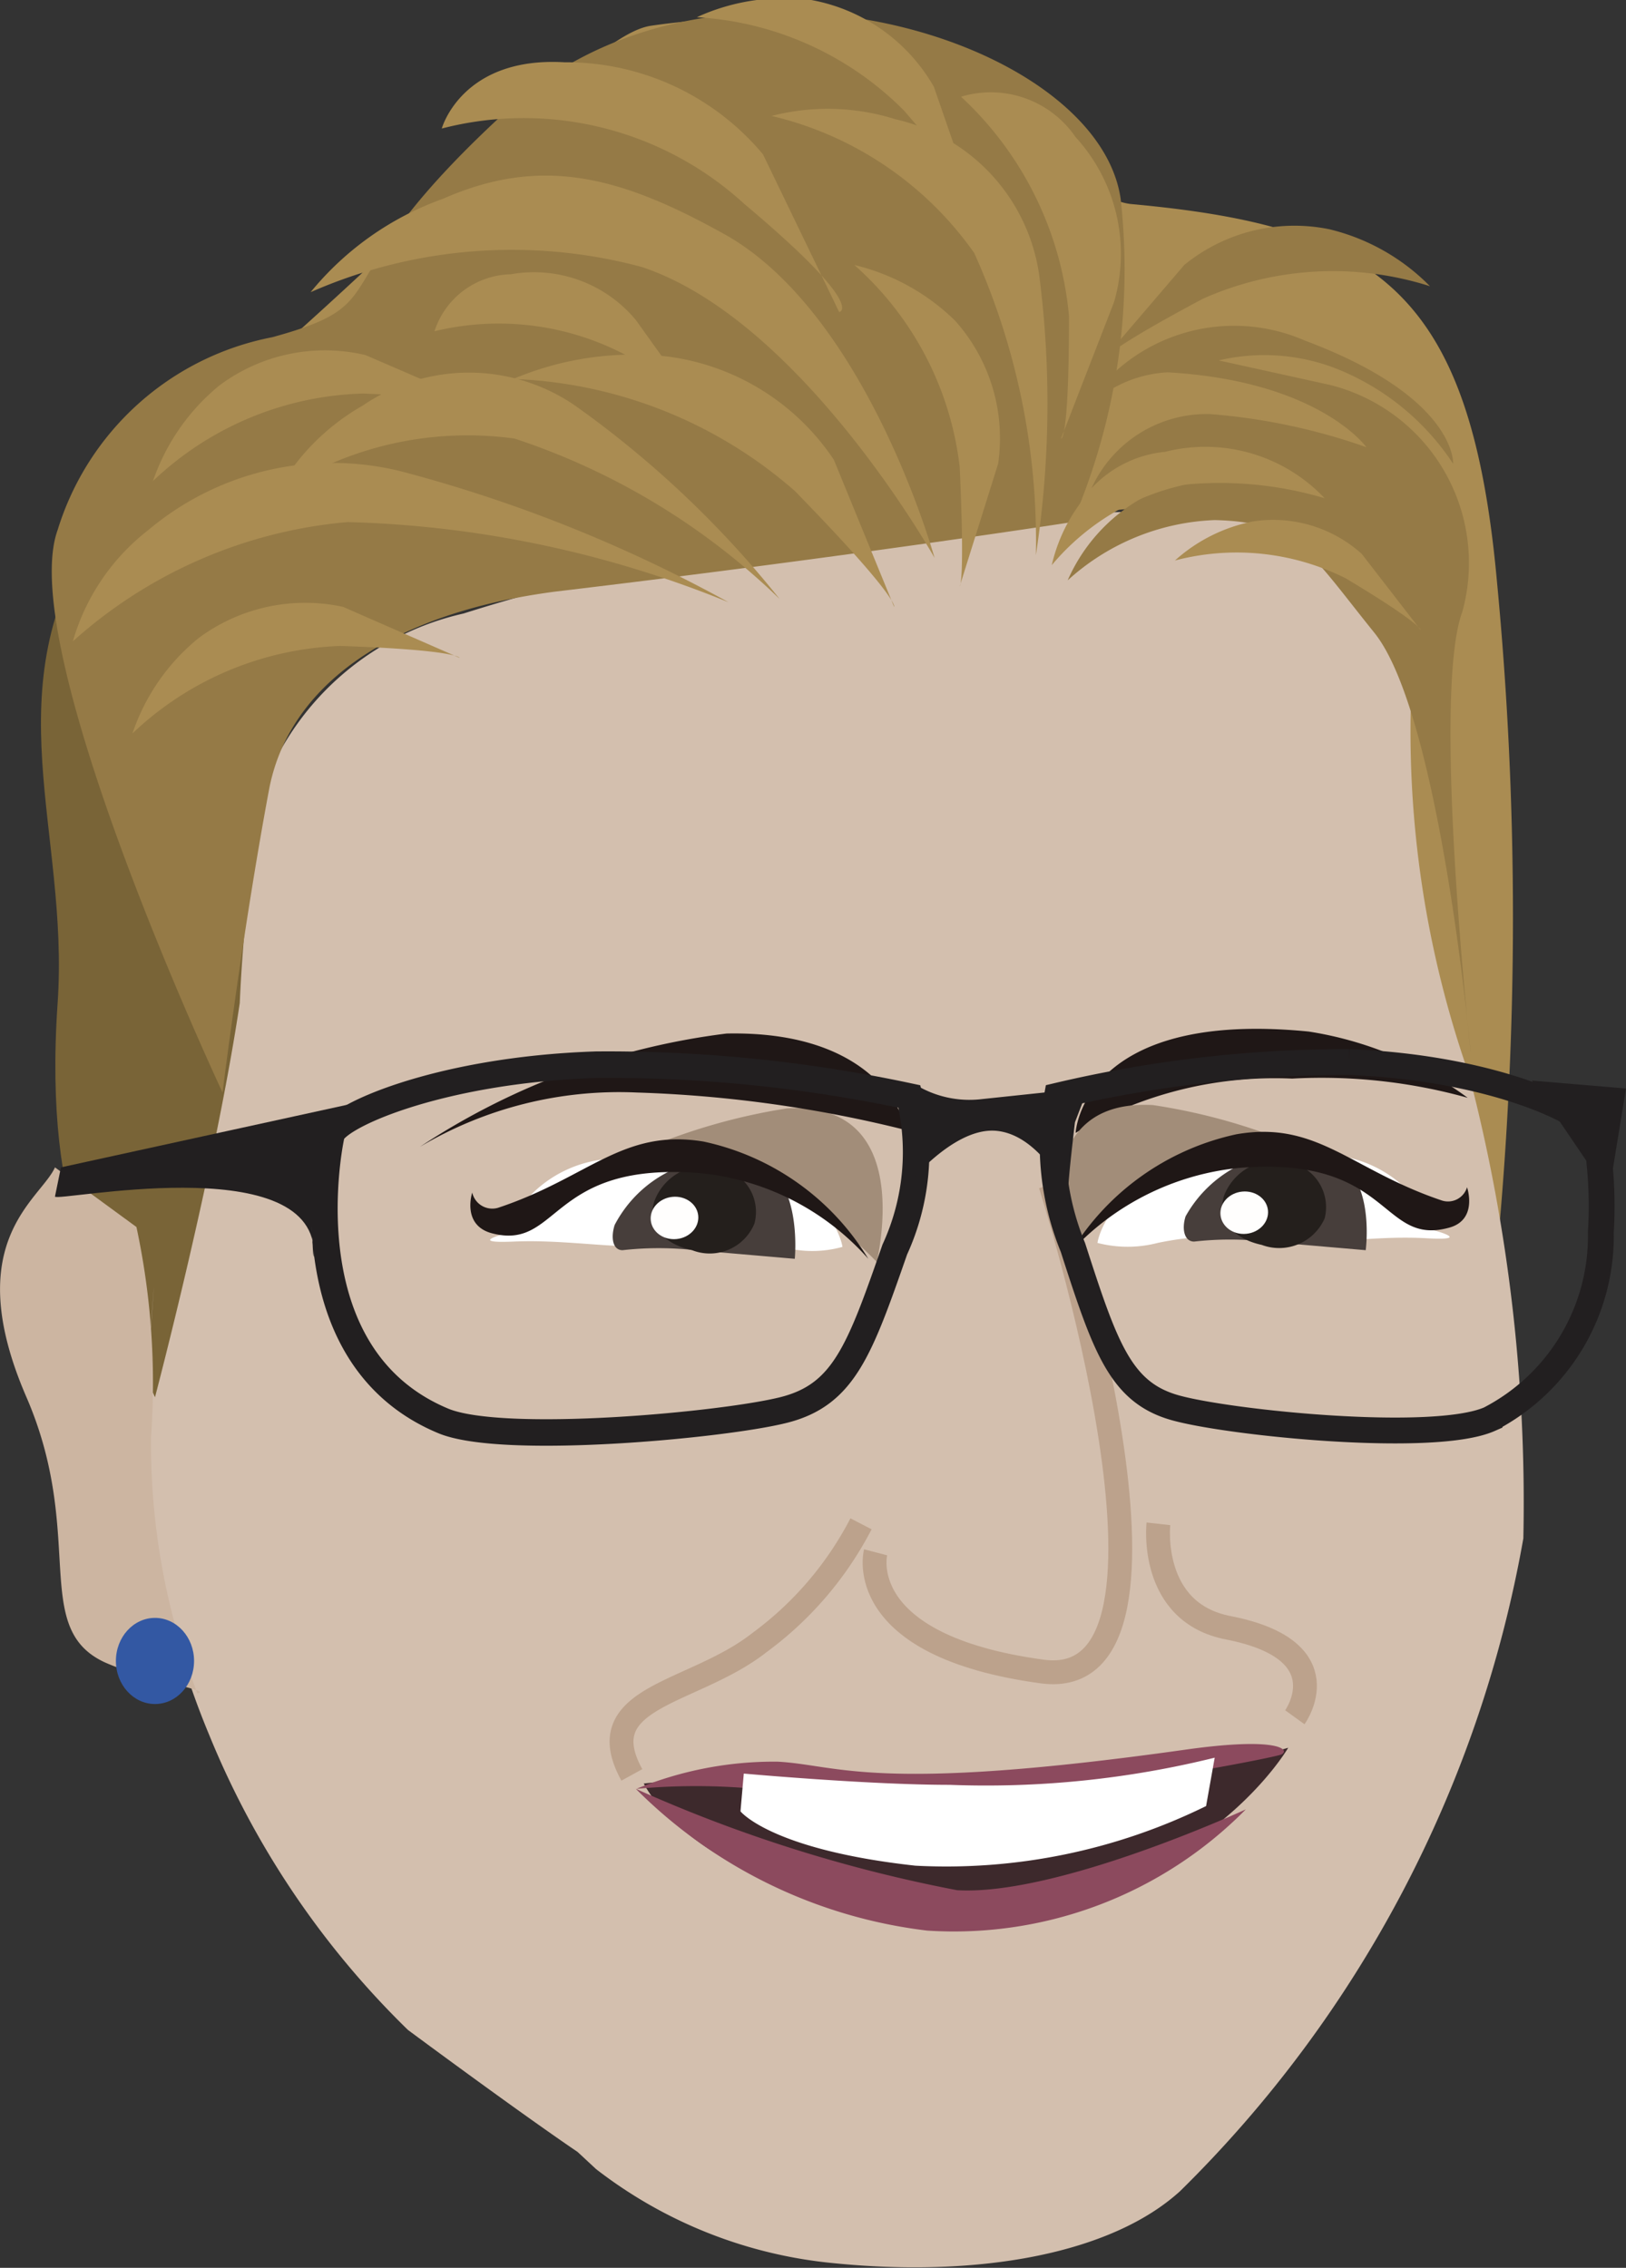 <svg xmlns="http://www.w3.org/2000/svg" viewBox="0 0 24.55 34.23"><rect x="0" y="0" width="24.55" height="34.23" fill="#333333" stroke="none"/><defs><style>.cls-1{fill:#aa8c52;}.cls-2{fill:#796437;}.cls-3{fill:#d3bfae;}.cls-4{fill:#ccb5a1;}.cls-12,.cls-14,.cls-5{fill:none;stroke-miterlimit:10;}.cls-5{stroke:#bca28c;stroke-width:0.36px;}.cls-6{fill:#1f1716;}.cls-7{fill:#fff;}.cls-8{fill:#473e3b;}.cls-9{fill:#241f1c;}.cls-10{fill:#fffefd;}.cls-11{fill:#a28d79;}.cls-12,.cls-14{stroke:#221f20;}.cls-12{stroke-width:0.4px;}.cls-13{fill:#221f20;}.cls-14{stroke-width:0.39px;}.cls-15{fill:#3d292c;}.cls-16{fill:#8c4a5e;}.cls-17{fill:#957a46;}.cls-18{fill:#3358a3;}</style></defs><g id="Layer_2" data-name="Layer 2"><g id="Layer_1-2" data-name="Layer 1"><path class="cls-1" d="M1.51,8A8.17,8.17,0,0,1,3,6.31C6.78,3.13,8.88.54,9.82.39c3.42-.5,4.91.84,4.91.84S16.26,3,17.08,3.08c3.72.34,5.12,1.31,5.52,5.68a53.29,53.29,0,0,1,0,10.17l-1-4.27S20,18.06,19.08,18.9s-.91.69-.91.69a9.8,9.8,0,0,0,1.54-3c.69-2.46,1.56-6.29,1.05-7.17-.75-1.31-1.28-1.84-3-1.8a33,33,0,0,0-4,.54"/><path class="cls-2" d="M5,14.65c-.18,1-2.62,6.76-2.62,6.76l-.74-1.94s-1-1-.77-4.33c.18-2.61-1-4.73.6-7.16"/><path class="cls-1" d="M15.31,5.47s-.09.29-.29.83a4.91,4.91,0,0,1-1.58,2.22,24,24,0,0,1-3.86,2.73L10.67,10S5.36,12.87,5,14.65"/><path class="cls-3" d="M9,32.74a6.93,6.93,0,0,0,3.59,1.42c2.19.22,4.19-.14,5.23-1.09A18.26,18.26,0,0,0,23,23.22a25.66,25.66,0,0,0-.82-7,15.64,15.64,0,0,1-.87-5.84c0-1.29-.8-2.36-2.63-2.63A22.39,22.39,0,0,0,14,8,27.62,27.62,0,0,0,7,9.26,4.23,4.23,0,0,0,4,11.82a23.82,23.82,0,0,0-.38,3.32c-.38,2.54-1.28,5.95-1.28,5.95l-.12-.27s.23-3.14,0,.05a12.35,12.35,0,0,0,.94,5.32,13.14,13.14,0,0,0,3,4.45C8,32,8.72,32.48,8.72,32.48Z"/><path class="cls-4" d="M.83,17.62c-.22.49-1.45,1.12-.43,3.47.9,2.08.06,3.48,1.18,4,.65.29,1.64.42,1.4.47a10.53,10.53,0,0,1-.7-3.87,11.23,11.23,0,0,0-.22-3.17Z"/><path class="cls-5" d="M13.22,23.43s-.37,1.41,2.52,1.8c2.57.34.12-7.35.12-7.35"/><path class="cls-5" d="M13,23a5.17,5.17,0,0,1-1.53,1.79c-1,.79-2.59.8-1.93,2"/><path class="cls-5" d="M17.49,23s-.15,1.34,1.06,1.57c1.73.34,1,1.35,1,1.35"/><path class="cls-6" d="M16.24,17.1a5.89,5.89,0,0,1,3.27-.82,8.21,8.21,0,0,1,2.65.29,5.47,5.47,0,0,0-2.4-1C16.33,15.23,16.24,17.1,16.24,17.1Z"/><path class="cls-7" d="M12.72,18.82a1.69,1.69,0,0,1-.91,0,5.09,5.09,0,0,0-2,0c-.73,0-1.35-.11-2.06-.08s-.12-.12-.12-.12a1.83,1.83,0,0,1,1.78-1.13C12.51,17.26,12.72,18.82,12.72,18.82Z"/><path class="cls-8" d="M11.35,17.53C12.13,17.7,12,19,12,19l-1.51-.13a4.88,4.88,0,0,0-1.09,0c-.15,0-.18-.19-.12-.38A1.87,1.87,0,0,1,11.35,17.53Z"/><path class="cls-9" d="M10.84,17.62a.68.68,0,0,1,.55.85.73.73,0,0,1-.94.4c-.42-.09-.69-.37-.57-.74A.82.82,0,0,1,10.84,17.62Z"/><ellipse class="cls-10" cx="10.18" cy="18.38" rx="0.36" ry="0.32" transform="translate(-1.72 1.07) rotate(-5.53)"/><path class="cls-11" d="M13.24,19.05c0-.06.6-2.43-1.36-2.32a9.14,9.14,0,0,0-4.1,1.74,6.21,6.21,0,0,1,2.78-1C11.81,17.53,13.24,19.05,13.24,19.05Z"/><path class="cls-6" d="M13.11,19a3.85,3.85,0,0,0-2.49-1.77c-1.22-.2-1.74.55-3.1,1A.31.31,0,0,1,7.13,18s-.16.48.28.61c1.05.29.86-1.1,3.19-.9A3.9,3.9,0,0,1,13.11,19Z"/><path class="cls-6" d="M6.34,17.31a5.89,5.89,0,0,1,3.27-.82,19.15,19.15,0,0,1,4.08.57s-.3-1.51-2.72-1.46A10.8,10.8,0,0,0,6.34,17.31Z"/><path class="cls-7" d="M16.57,18.76a1.81,1.81,0,0,0,.91,0,4.91,4.91,0,0,1,2,0c.73,0,1.35-.11,2.06-.07s.11-.12.11-.12a1.82,1.82,0,0,0-1.77-1.14C16.78,17.19,16.57,18.76,16.57,18.76Z"/><path class="cls-8" d="M20,17.45c.79.17.62,1.42.62,1.42l-1.51-.13a4.79,4.79,0,0,0-1.08,0c-.15,0-.19-.19-.13-.38A1.88,1.88,0,0,1,20,17.45Z"/><path class="cls-9" d="M19.45,17.54a.69.69,0,0,1,.55.85.75.75,0,0,1-.95.4c-.42-.09-.68-.37-.57-.74A.83.83,0,0,1,19.45,17.54Z"/><ellipse class="cls-10" cx="18.79" cy="18.3" rx="0.36" ry="0.32" transform="translate(-1.68 1.9) rotate(-5.53)"/><path class="cls-11" d="M16.05,19c0-.07-.6-2.43,1.36-2.32A9,9,0,0,1,21.5,18.4a6.06,6.06,0,0,0-2.77-1C17.48,17.46,16.05,19,16.05,19Z"/><path class="cls-6" d="M16.18,18.88a3.88,3.88,0,0,1,2.49-1.76c1.22-.21,1.73.54,3.1,1a.3.3,0,0,0,.38-.2s.17.49-.27.61c-1.05.29-.86-1.1-3.19-.9A4,4,0,0,0,16.18,18.88Z"/><path class="cls-12" d="M5,17.15c0-.27,1.58-1,4-1.08a21.8,21.8,0,0,1,4.73.48,3.52,3.52,0,0,1-.22,2.31c-.53,1.52-.77,2.19-1.67,2.42s-4.23.54-5.14.17C4.38,20.49,4.94,17.43,5,17.15Z"/><path class="cls-13" d="M8.33,16,.92,17.62l-.09.44c0,.09,3.86-.72,3.91.83,0,.52-.15-1.75.23-1.84S8.33,16,8.33,16Z"/><path class="cls-14" d="M24.09,17.12c-.05-.27-1.46-1-3.72-1.09a19,19,0,0,0-4.41.51,4.09,4.09,0,0,0,.24,2.29c.49,1.52.72,2.19,1.55,2.42s3.9.54,4.74.17a3.11,3.11,0,0,0,1.68-2.82A6.42,6.42,0,0,0,24.09,17.12Z"/><path class="cls-15" d="M9.72,26.92s.7,1.48,3.52,1.85c4.49.58,6.21-2.39,6.21-2.39s-3.62,1.1-5.93.66A13.41,13.41,0,0,0,9.72,26.92Z"/><path class="cls-16" d="M9.61,27a5.47,5.47,0,0,1,2.13-.41c.93.05,1.46.48,6.15-.18,1.41-.2,1.59,0,1.46.07s-5.46,1.07-6.72.71A9.87,9.87,0,0,0,9.61,27Z"/><path class="cls-16" d="M9.6,27A7.46,7.46,0,0,0,14,29.14a6.19,6.19,0,0,0,4.81-1.83s-2.84,1.31-4.36,1.22A21.85,21.85,0,0,1,9.6,27Z"/><path class="cls-7" d="M11.23,26.77l-.05.57s.46.58,2.64.82a8.89,8.89,0,0,0,4.39-.9l.13-.73a14.39,14.39,0,0,1-4,.41C13.11,26.94,11.23,26.77,11.23,26.77Z"/><path class="cls-17" d="M16.19,7.88l.13-.31A9.63,9.63,0,0,0,16.92,3c-.36-2.47-6.16-4.15-9.19-1.4S6.12,4.54,4.11,5.09A4.23,4.23,0,0,0,.87,8C.22,9.8,3.36,16.49,3.36,16.49s.3-2.42.7-4.56c.29-1.57,1.81-2.67,4.32-3C12.84,8.4,16.19,7.88,16.19,7.88Z"/><path class="cls-17" d="M20.08,5.81a2.77,2.77,0,0,1,2,3.42c-.47,1.26.13,6.71.13,6.71s-.46-5.15-1.46-6.39-1.17-1.67-2.41-1.7a3.49,3.49,0,0,0-2.22.91A2.64,2.64,0,0,1,17.6,7.35,5.56,5.56,0,0,1,20,7.52a2.48,2.48,0,0,0-2.41-.7,1.74,1.74,0,0,0-1.11.55,1.91,1.91,0,0,1,1.79-1.12,9.25,9.25,0,0,1,2.36.5s-.71-1-3-1.13a1.86,1.86,0,0,0-1.32.65A2.67,2.67,0,0,1,19.7,5.14C22,6,21.94,7,21.94,7a3.78,3.78,0,0,0-1.8-1.45,3,3,0,0,0-1.74-.11Z"/><path class="cls-1" d="M18.13,6.83a2,2,0,0,0-1.62.53,2.5,2.5,0,0,0-.63,1.17,3.62,3.62,0,0,1,2.27-1.26c1.33-.1,1.37,0,1.37,0Z"/><path class="cls-1" d="M20.56,8.36a2,2,0,0,0-1.64-.49,2.47,2.47,0,0,0-1.18.59,3.67,3.67,0,0,1,2.58.27c1.15.69,1.13.78,1.13.78Z"/><path class="cls-1" d="M15.69,4.15A2.82,2.82,0,0,0,13.52,1.8a3.4,3.4,0,0,0-1.87-.05,5.2,5.2,0,0,1,3.06,2.07,10.59,10.59,0,0,1,.93,4.56A15.1,15.1,0,0,0,15.69,4.15Z"/><path class="cls-1" d="M15.07,7a2.66,2.66,0,0,0-.65-2.16A3.25,3.25,0,0,0,12.9,4a4.81,4.81,0,0,1,1.59,3.05c.08,1.76,0,1.8,0,1.8Z"/><path class="cls-1" d="M16.82,4.56a2.61,2.61,0,0,0-.58-2.49,1.55,1.55,0,0,0-1.73-.61,5.15,5.15,0,0,1,1.63,3.31c0,1.91-.12,1.85-.12,1.85Z"/><path class="cls-1" d="M11,3.57C9.42,2.68,8.21,2.33,6.69,3a4.56,4.56,0,0,0-2,1.41,7.55,7.55,0,0,1,5-.38c2.41.8,4.42,4.39,4.42,4.39S13.11,4.81,11,3.57Z"/><path class="cls-1" d="M12.59,6.94a3.57,3.57,0,0,0-2.52-1.56,4.65,4.65,0,0,0-2.32.34A6.83,6.83,0,0,1,12,7.41c1.59,1.63,1.5,1.75,1.5,1.75Z"/><path class="cls-1" d="M11.52,2.33a3.87,3.87,0,0,0-3-1.39c-1.55-.09-1.85,1-1.85,1a4.93,4.93,0,0,1,4.57,1.14c1.87,1.57,1.43,1.63,1.43,1.63Z"/><path class="cls-1" d="M14.1,1.31A2.69,2.69,0,0,0,12.25,0a3.17,3.17,0,0,0-1.73.26,4.8,4.8,0,0,1,3.13,1.41C14.8,3,14.73,3.13,14.73,3.13Z"/><path class="cls-17" d="M17.88,4a2.63,2.63,0,0,1,2.19-.54,3.17,3.17,0,0,1,1.52.86,4.83,4.83,0,0,0-3.43.19c-1.56.83-1.53.95-1.53.95Z"/><path class="cls-1" d="M8.68,6.12a2.83,2.83,0,0,0-3.2,0A3.41,3.41,0,0,0,4.17,7.45a5.19,5.19,0,0,1,3.6-.83,10.45,10.45,0,0,1,4,2.42A15.22,15.22,0,0,0,8.68,6.12Z"/><path class="cls-1" d="M9.6,4.83a2,2,0,0,0-1.89-.69A1.24,1.24,0,0,0,6.56,5a4.11,4.11,0,0,1,2.89.36c1.27.79,1.16.88,1.16.88Z"/><path class="cls-1" d="M5.52,5.36a2.66,2.66,0,0,0-2.21.46,3.21,3.21,0,0,0-1,1.44A4.79,4.79,0,0,1,5.48,5.94c1.77.07,1.8.18,1.8.18Z"/><path class="cls-1" d="M6.19,7.15A4.31,4.31,0,0,0,2.24,8,3.27,3.27,0,0,0,1.1,9.68a7.13,7.13,0,0,1,4.15-1.8A16.35,16.35,0,0,1,11,9.09,21.68,21.68,0,0,0,6.19,7.15Z"/><path class="cls-1" d="M5.18,9.16A2.7,2.7,0,0,0,3,9.63a3.15,3.15,0,0,0-1,1.44A4.8,4.8,0,0,1,5.14,9.75c1.77.06,1.8.18,1.8.18Z"/><path class="cls-13" d="M13.82,16.37a1.56,1.56,0,0,0,1,.22l1.61-.17-.2.52s-.1.83-.1,1-.38-.79-1.07-.87-1.45.92-1.45.92Z"/><ellipse class="cls-18" cx="2.34" cy="25.07" rx="0.59" ry="0.65"/><polygon class="cls-13" points="23.13 16.31 24.55 16.43 24.29 18.02 23.13 16.31"/></g></g></svg>
